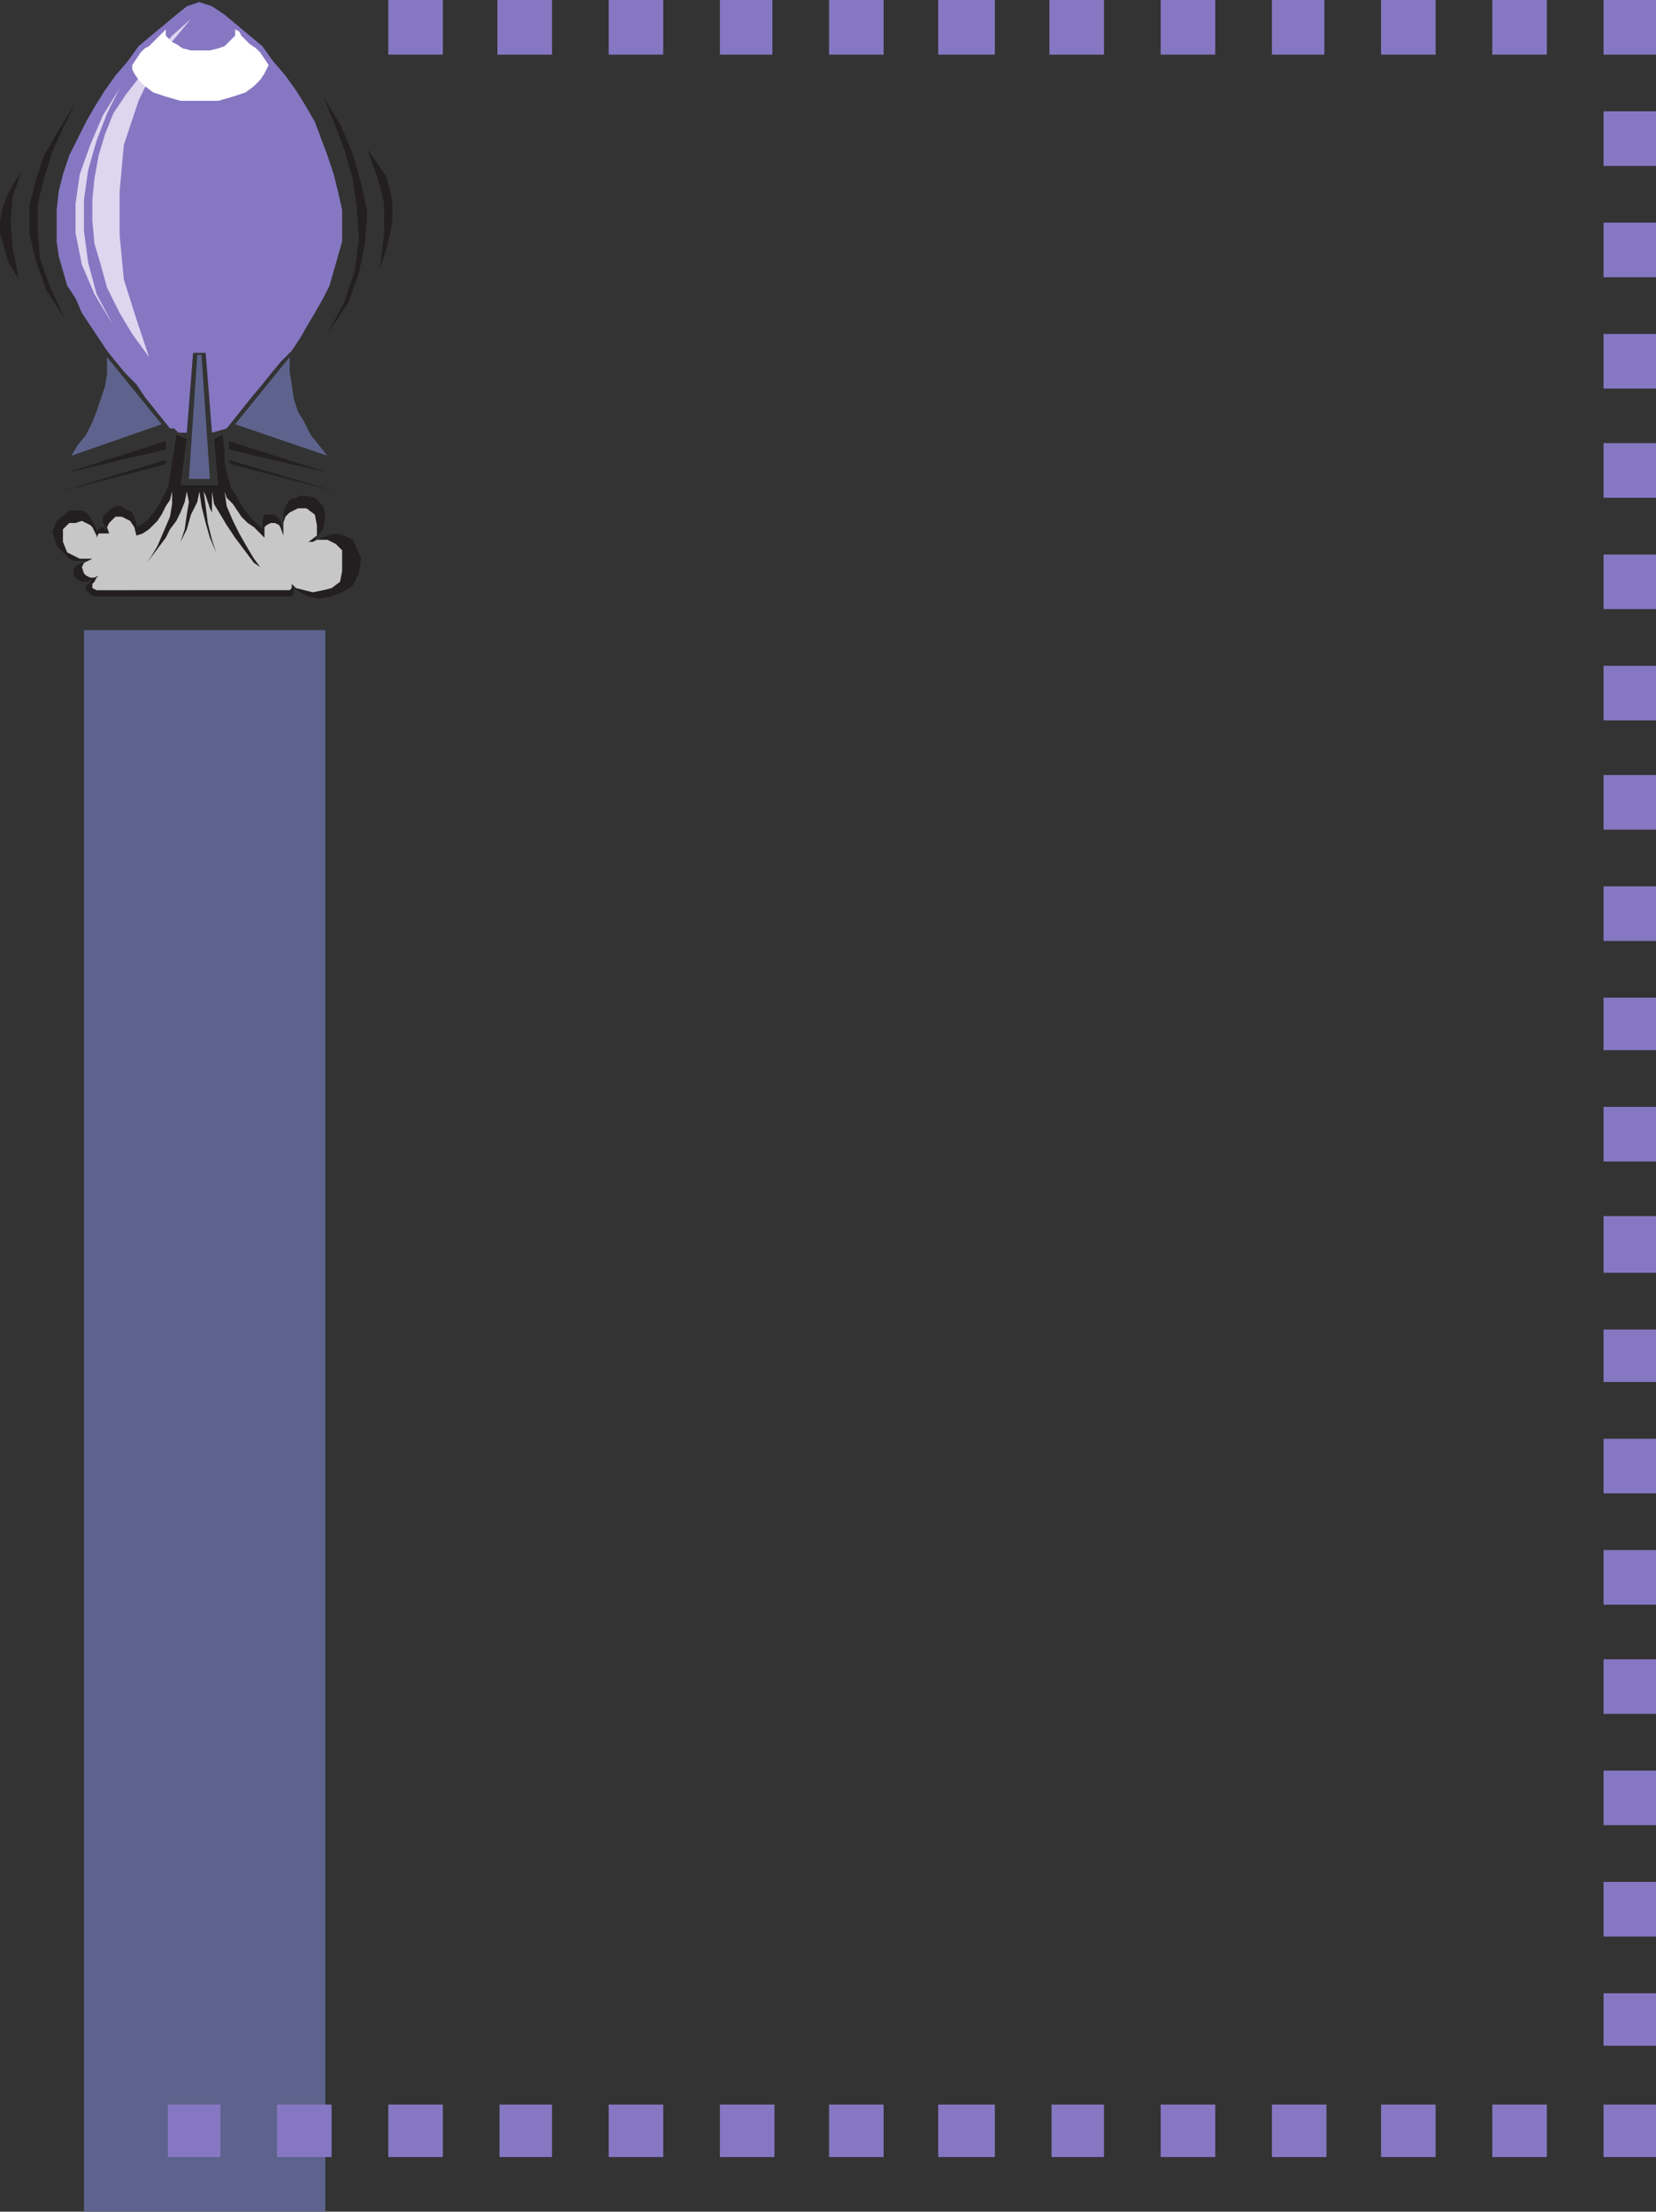 <svg xmlns="http://www.w3.org/2000/svg" width="591.75" height="789.75"><rect width="100%" height="100%" fill="#333333" stroke="none"/><path fill="#231f20" fill-rule="evenodd" d="M36 213h-2.25l-1.5-.75-1.5-1.5v-1.5l1.5-1.5.75-1.5-1.5 1.5h-2.25l-1.5-.75-1.5-1.5v-2.25l1.5-1.5 1.5-.75 2.25-.75h-5.25l-1.5-.75-4.5-4.5-1.5-5.25 1.5-3.75 4.5-3.75h4.5l1.5.75.75.75L33 186l1.5 3v2.25-1.5l1.5-1.5h.75l.75.75h.75l-1.5-2.25v-2.25l3-3 1.5-.75h2.25l.75.75 3 1.5.75 1.5.75 2.25v1.5L52.5 186l3-3.75 2.25-3.75L60 174l.75-3.75.75-5.25.75-4.5.75-5.25 3.75 1.5-2.25 16.5H78l-1.5-16.5 3-1.5.75 5.25v4.5l.75 3.75 1.5 5.25 4.5 7.5 3 3.75 3.75 3.75v-3l.75-2.25h3.75l1.5 1.5.75 1.5V189l.75-3v-3l.75-2.25 1.5-2.25 2.25-.75 1.5-.75h2.25l3 .75 3 3 .75 3.75-.75 4.5-3 3.75h.75l1.5-.75 2.25-.75 3-.75 3 .75 3 1.5 1.5 3 1.5 3.75-.75 5.25-2.25 4.5-3.75 2.25-3.75 1.5-4.5.75-3.75-.75-3-1.5L105 210v1.5l-.75 1.5H36"/><path fill="#8677c3" fill-rule="evenodd" d="m71.25.75 4.5 1.5 4.5 3 13.5 11.25 3.75 5.25L102 27l3.75 5.25 3.75 6 3 5.25 4.5 12 2.25 6.75 1.5 6 1.5 6.75v11.25l-4.5 15.75-2.25 4.5-3 5.25-2.25 3.75-3 5.25-3 4.5-3.75 3.75-3.75 4.5-3 3.75-3.75 4.5L81 153l-5.25 1.5L73.5 126H69l-2.25 28.5h-3l-1.5-1.5h-1.5l-9-11.25-3-4.5L45 133.5l-3.75-4.5-3-3.75-9-13.5L27 106.5l-3-4.5-3-10.5-.75-5.25V75l.75-6.75 1.5-6 2.25-6.75 6-12 3-5.25 3.75-6L41.25 27l4.5-5.25 3.75-5.25L63 5.25l3.75-3 4.5-1.5"/><path fill="#ddd6ef" fill-rule="evenodd" d="M68.25 6.75 57 20.25 49.5 36l-5.25 15.75-1.5 16.5V84l1.5 15.75 4.5 14.25 4.5 13.5-6-8.25-4.5-7.5-4.5-9L36 94.5 33.75 87 33 78.75v-7.5l.75-7.5 1.5-8.25L37.5 48l3-7.5 4.5-6.75L50.25 27l5.25-7.5 6-6.75 6.75-6"/><path fill="#ddd6ef" fill-rule="evenodd" d="m42.75 31.5-4.5 9-3.75 9.75-3 10.5-1.5 10.5V82.5l1.5 11.25 3 11.25 6 11.25L33.75 105l-4.5-10.5L27 83.25v-10.5l1.5-10.5 3.75-10.5 4.5-10.5 6-9.75"/><path fill="#231f20" fill-rule="evenodd" d="m27 36.75-4.5 9L18.75 54l-3 9.75-2.25 9v9.75l.75 9.75 3.75 10.5L23.25 114l-6.75-10.5L12.75 93l-2.25-9.75V73.5l2.25-9 3-9 5.25-9 6-9.75m88.5-2.25 3.75 9 3.75 9.75 3 10.5 1.5 10.5.75 11.25-1.5 11.25L123 108l-6 11.25 7.5-11.25 3.75-10.5 2.25-11.25.75-10.5-2.25-10.5-3-10.5-4.5-10.5-6-9.75m15.75 18.75 3.75 10.5 2.25 9v10.5L135.75 96l2.25-6.75 1.5-6 .75-5.25v-5.25l-.75-4.5L138 63l-3-4.5-3.75-5.25M7.5 61.5l-3 9-.75 9 .75 9 2.25 11.25-3.75-6-3-10.5v-4.5L.75 75l1.5-4.5L4.5 66l3-4.5"/><path fill="#fff" fill-rule="evenodd" d="m96 23.25-3-4.5-1.5-1.5-2.25-1.5-3-3-.75-1.5-1.5-.75v2.25l-3.75 3.75-2.25.75-3 .75h-6.75l-3-.75-2.25-1.5-1.5-.75-2.25-2.25V10.5l-6 6-1.5.75-1.5 1.5-3 4.5v1.5l.75 1.5 1.5 2.25 2.25 2.25 3 2.25 4.5 1.5L64.5 36H78l5.25-1.5 4.5-1.5 3-2.25L93 28.5l1.5-2.25 1.5-3"/><path fill="#5d638c" fill-rule="evenodd" d="m38.25 127.5 19.5 24-32.25 11.25 2.25-3.75 3-3.75 2.25-4.5 1.5-3.75 3-9 .75-4.5v-6m65.25 0-19.5 24 33 11.25-6-7.5-2.25-4.5-2.25-3.75-1.5-4.5-.75-5.25-.75-4.5v-5.25m-33-.75H72L75 171h-7.5l3-44.25"/><path fill="#c8c7c8" fill-rule="evenodd" d="M38.25 210.75H34.5L33 210v-1.5l.75-.75.75-1.5.75-.75-1.5.75h-1.5l-1.5-.75-.75-.75-.75-2.25.75-1.5 3-1.5h-4.5l-4.5-2.25-1.5-3.75V189l2.25-2.25H27l2.25-.75 3 1.5.75.75 1.5 3v1.5-.75l.75-1.5H39l-.75-2.25.75-1.5 2.25-2.25h2.25l3 1.5 1.5 2.25.75 3 2.25-.75 2.25-1.5 3-3 1.5-2.25 1.5-3 1.5-2.25.75-3v4.5l-.75 4.5-4.5 10.5-2.25 3.75-1.5 2.25-.75 1.5.75-1.5 6.75-9 1.5-3 2.25-3 1.5-3 1.5-3.75.75-3.75.75 3.75-.75 4.5L66 189l-1.5 4.5 2.25-4.5 1.5-5.25 2.25-4.5.75-3.75.75 5.25 1.5 6L75 192l2.25 5.25-1.5-4.5-1.5-6-.75-6-.75-5.25.75 1.5 1.5 4.5.75 1.5v-7.5l.75 4.5 4.5 7.5 3 4.5 6.75 9 2.25 1.5.75.75-.75-.75-2.25-3-2.25-3.75-3-5.25-2.25-4.5-2.25-5.25-.75-5.25.75 2.25 2.25 2.25 3 4.5 2.25 2.25 2.25 1.5L94.5 192v-3.75l.75-.75 1.5-.75h1.5l1.5.75.75 1.5.75 2.25v-4.5l.75-2.25 1.5-1.5 3-1.5h3l3 2.25.75 3.75v3.75l-3 2.25h1.5l1.5-.75H117l3 1.5 2.25 2.25v7.5l-.75 3.75-3 2.25-3 .75-3.75.75-6-1.5-1.5-1.5v1.5l-.75.75H38.25"/><path fill="#231f20" fill-rule="evenodd" d="M81.75 157.5 117 168.75l-35.25-8.25Zm-22.5 0L24 168.75l35.25-8.25Zm22.5 6.75L120 175.5l-37.5-9.75Zm-22.5 0-37.5 11.25 37.5-9.75zm0 0"/><path fill="#5d638c" fill-rule="evenodd" d="M30 225h86.25v564.75H30V225"/><path fill="#8677c3" fill-rule="evenodd" d="M60 751.5h18.75v18.75H60V751.5m39 0h19.5v18.75H99V751.5m39.75 0h19.5v18.75h-19.5V751.5m39.75 0h18.75v18.75H178.5V751.5m39 0H237v18.75h-19.5V751.5m39.75 0h19.5v18.75h-19.5V751.5m39 0h19.5v18.75h-19.5V751.5m39 0h20.25v18.75h-20.25V751.5m40.5 0h18.75v18.75h-18.75V751.5m39 0h19.5v18.75h-19.5V751.5m39.75 0H474v18.75h-19.5V751.5m39 0H513v18.75h-19.5V751.5m39.75 0h19.5v18.75h-19.5V751.5m39.75 0h18.75v18.75H573V751.5m0-39.75h18.75v18.75H573v-18.75m0-39.75h18.75v19.5H573V672m0-39.75h18.75v19.5H573v-19.5m0-39.75h18.75V612H573v-19.5m0-39h18.75V573H573v-19.5m0-39.75h18.75v19.5H573v-19.5m0-39h18.75v18.75H573v-18.75m0-40.5h18.75v20.25H573v-20.25m0-39h18.75v19.5H573v-19.5m0-39h18.75V375H573v-18.75m0-39.75h18.75V336H573v-19.5m0-39.75h18.75v19.5H573v-19.5m0-39h18.75v19.5H573v-19.5m0-39.75h18.75v19.5H573V198m0-39.75h18.75v19.5H573v-19.5m0-39h18.75v19.5H573v-19.5m0-39.75h18.75V99H573V79.5m0-39.75h18.75v19.5H573v-19.5M138.75 0h19.5v19.5h-19.5V0m39 0h19.5v19.5h-19.5V0m39.75 0H237v19.5h-19.5V0m39.75 0H276v19.5h-18.75V0m39 0h19.5v19.5h-19.5V0m39 0h20.25v19.5h-20.25V0M375 0h19.5v19.5H375V0m39.75 0h19.5v19.5h-19.5V0m39.75 0h18.75v19.5H454.5V0m39 0H513v19.5h-19.5V0m39.75 0h19.5v19.5h-19.5V0M573 0h18.75v19.5H573V0"/></svg>
